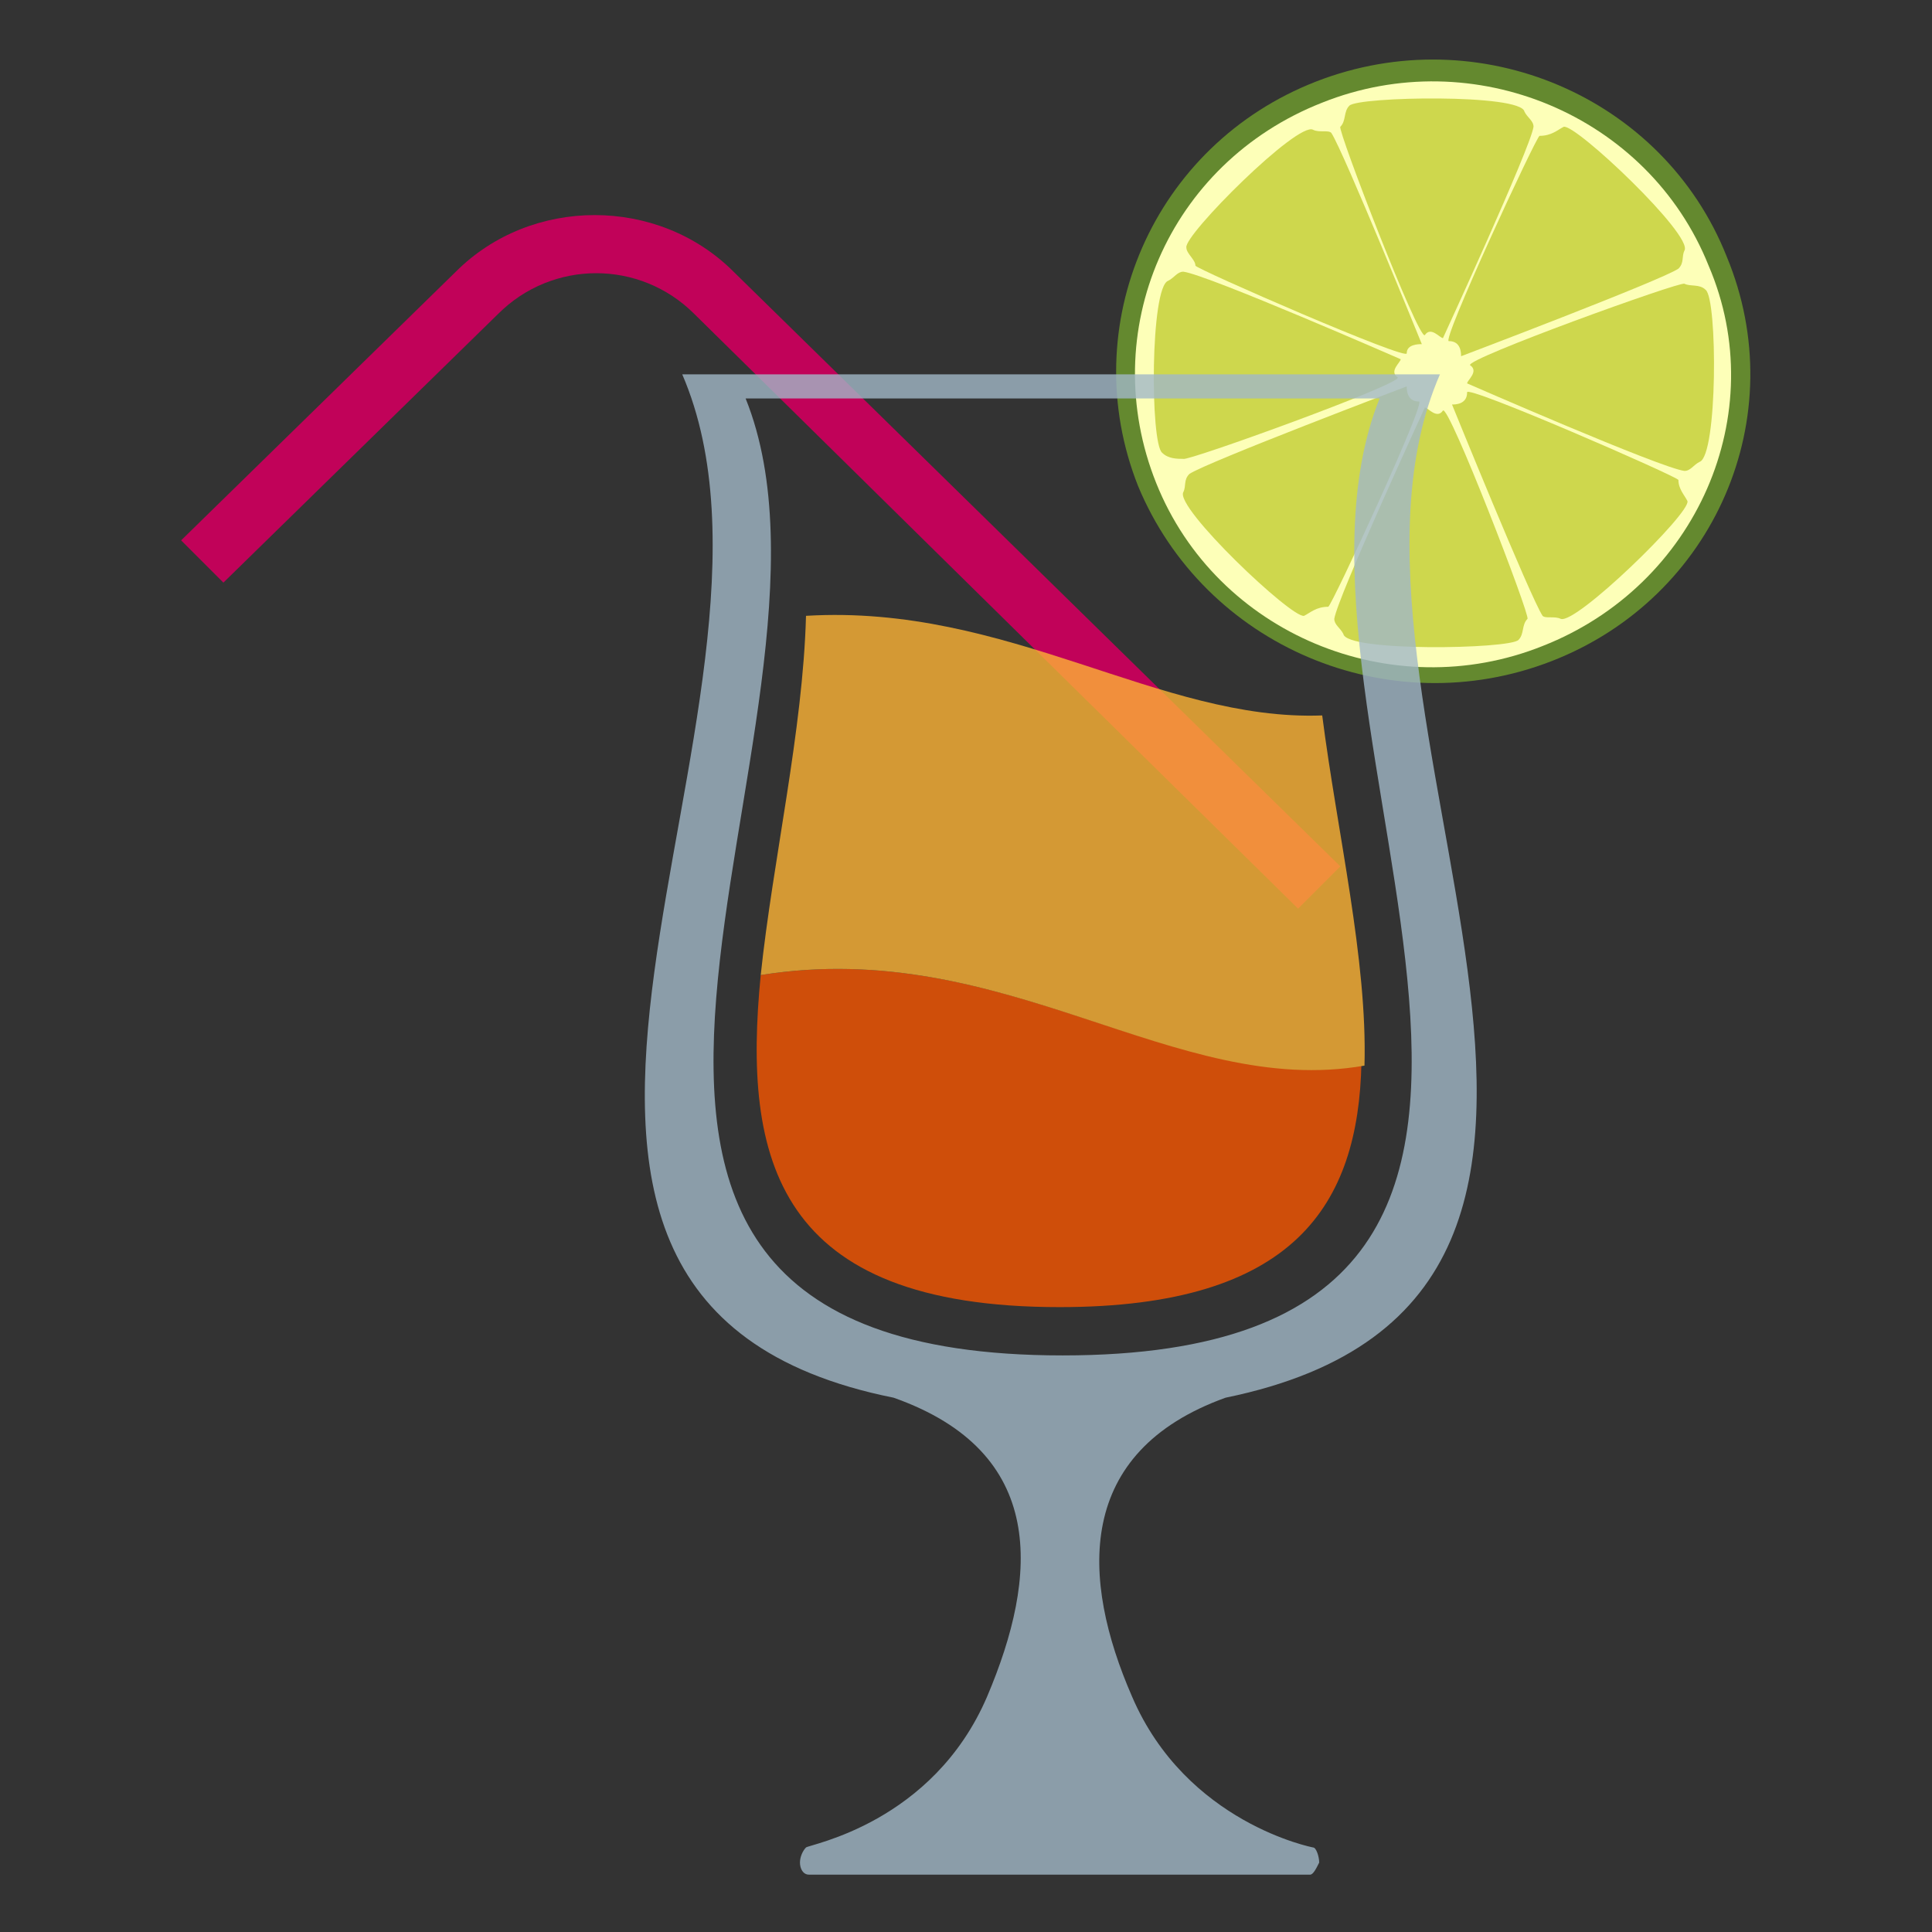 <svg xmlns="http://www.w3.org/2000/svg" viewBox="0 0 64 64" enable-background="new 0 0 64 64"><rect x="0" y="0" width="64" height="64" fill="#333333" stroke="none"/><path d="m57.2 8.5c-2.1-5.3-8.2-7.9-13.6-5.8-5.4 2.1-8 8.1-5.9 13.4 2.2 5.3 8.3 7.9 13.7 5.8 5.4-2.1 8-8.1 5.8-13.4" fill="#64892f"/><path d="m56.6 8.8c-2-5-7.8-7.4-12.8-5.4-5.1 2-7.5 7.6-5.5 12.6 2 5 7.8 7.4 12.8 5.4 5.1-2 7.6-7.7 5.5-12.6" fill="#fdffb8"/><g fill="#ced74d"><path d="m44.7 3.5c.3-.3 5.7-.4 5.8.2.1.2.3.3.3.5-.1.7-3 7-3 7-.1 0-.4-.4-.6-.1-.2.2-2.9-6.8-2.8-6.9.2-.2.1-.5.3-.7"/><path d="m50.3 21.2c-.3.3-5.7.4-5.8-.2-.1-.2-.3-.3-.3-.5.1-.7 3-7 3-7 .1 0 .4.4.6.1.2-.2 2.9 6.8 2.8 6.9-.2.2-.1.5-.3.7"/><path d="m56.5 9.6c.4.3.4 5.5-.2 5.7-.2.1-.3.3-.5.3-.8-.1-7.2-2.9-7.2-2.9 0-.1.4-.4.1-.6-.2-.2 7-2.8 7.1-2.7.2.1.5 0 .7.2"/><path d="m38.5 15c-.4-.3-.4-5.5.2-5.7.2-.1.3-.3.5-.3.8.1 7.2 2.9 7.2 2.9 0 .1-.4.4-.1.6.2.2-7 2.8-7.1 2.7-.2 0-.5 0-.7-.2"/><path d="m39.3 8.2c-.1-.4 3.7-4.2 4.2-3.9.2.1.5 0 .6.1.4.6 3 7 3 7-.1 0-.5 0-.5.3.1.3-7-2.8-7-2.9 0-.2-.3-.4-.3-.6"/><path d="m55.9 16.6c.1.4-3.7 4.1-4.2 3.9-.2-.1-.5 0-.6-.1-.4-.6-3-7-3-7 .1 0 .5 0 .5-.4-.1-.3 7 2.8 7 2.9 0 .3.2.5.3.7"/><path d="m51.8 4.2c.4-.1 4.3 3.6 4 4.1-.1.2 0 .4-.2.6-.6.4-7.2 2.9-7.2 2.9 0-.1 0-.5-.4-.5-.3.1 2.9-6.8 3-6.8.4 0 .6-.2.8-.3"/><path d="m43.2 20.4c-.4.1-4.3-3.6-4-4.1.1-.2 0-.4.2-.6.6-.4 7.2-2.9 7.2-2.9 0 .1 0 .5.4.5.3-.1-2.9 6.8-3 6.8-.4 0-.6.2-.8.3"/></g><path d="M24.3,9c-2.5-2.5-6.7-2.5-9.2,0L6,17.9l1.4,1.4l9.1-8.9c1.8-1.8,4.7-1.8,6.5,0l20,19.7l1.4-1.4L24.3,9z" fill="#c10259"/><path d="m47.7 12.4h-12.5-12.6c4.7 10.9-9.5 30.6 7 33.9 5.1 1.8 4.8 5.9 3.1 9.9-1.8 4.2-5.9 4.9-6 5-.1.1-.2.3-.2.5 0 .2.1.4.3.4h8.3 8.3c.1 0 .2-.2.3-.4 0-.2-.1-.5-.2-.5 0 0-4.2-.8-6-5-1.7-3.9-1.9-8.1 3.1-9.9 16.6-3.4 2.4-23.1 7.1-33.9m-12.5 32.5c-20.9 0-6.2-21-10.5-31.7h10.5 10.5c-4.3 10.7 10.4 31.7-10.5 31.7" opacity=".8" fill="#a1b8c7"/><g opacity=".8"><path d="m25.2 32.3c-.6 6.1.5 11 9.9 11 7.8 0 9.9-3.4 10-8.1-6.2 1.2-11.8-4.2-19.9-2.9" fill="#f65500"/><path d="m45.2 35.3c.1-3.5-.9-7.7-1.4-11.6-5.4.2-10.4-3.7-17.1-3.3-.1 3.8-1.1 8.1-1.5 11.9 8.1-1.3 13.7 4.1 20 3" fill="#fcb334"/></g></svg>